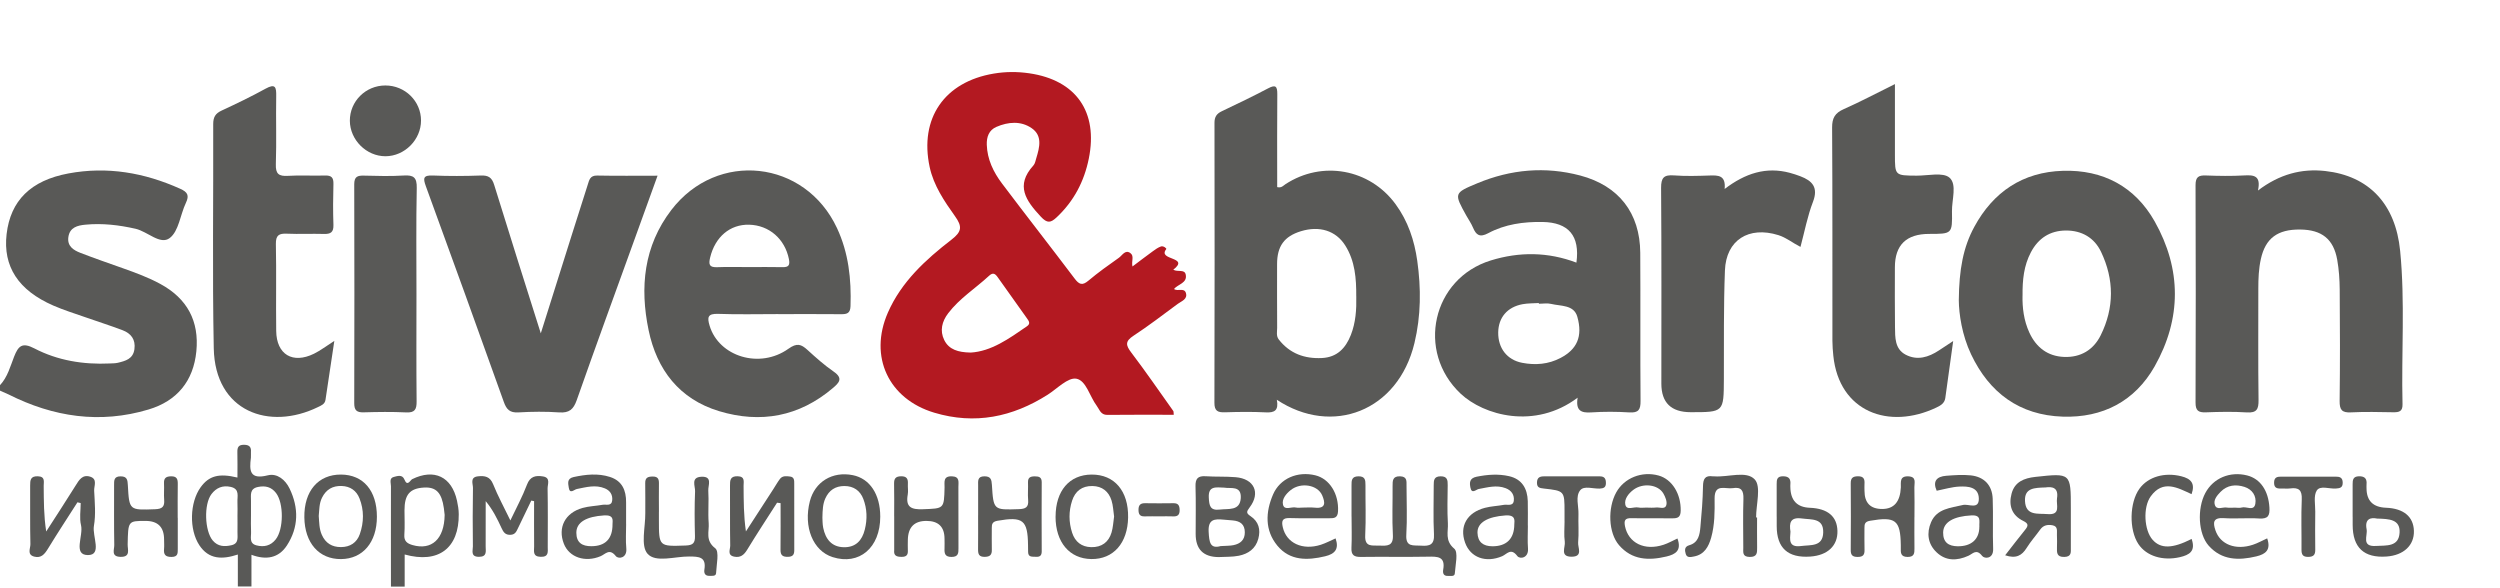 <?xml version="1.0" encoding="UTF-8"?> <svg xmlns="http://www.w3.org/2000/svg" width="685" height="161" viewBox="0 0 685 161" fill="none"><path d="M0 105.54C2.08 103.32 2.81 100.41 3.87 97.71C5.02 94.8 6.06 93.72 9.41 95.46C15.8 98.79 22.83 99.93 30.07 99.59C30.82 99.55 31.58 99.57 32.3 99.4C34.39 98.89 36.46 98.36 36.83 95.69C37.2 93.02 35.9 91.36 33.59 90.48C30.22 89.2 26.78 88.12 23.38 86.92C20.45 85.89 17.46 84.97 14.62 83.73C5.01 79.55 0.78 73 1.81 64.14C2.88 54.96 8.44 49.44 18.76 47.52C29.42 45.54 39.56 47.31 49.37 51.72C51.4 52.63 51.92 53.53 50.93 55.6C49.39 58.84 48.99 63.33 46.51 65.22C43.91 67.21 40.42 63.42 37.13 62.68C32.57 61.65 28.05 61.12 23.42 61.56C21.26 61.76 19.11 62.28 18.73 64.96C18.38 67.45 20.13 68.55 22.05 69.29C25.88 70.77 29.75 72.11 33.62 73.48C37.14 74.73 40.64 76.01 43.93 77.8C51.32 81.81 54.61 88 53.8 96.26C53 104.4 48.52 109.86 40.71 112.2C27.39 116.2 14.6 114.25 2.33 108.07C1.57 107.71 0.78 107.38 0 107.03C0 106.53 0 106.04 0 105.54Z" fill="#595957"></path><path d="M65.169 160.7V151.94C60.859 153.36 57.199 153.29 54.619 149.39C51.779 145.09 51.969 137.65 54.989 133.49C57.239 130.39 59.959 129.61 65.059 130.85C65.059 128.47 65.099 126.18 65.039 123.9C65.009 122.57 65.329 121.85 66.889 121.87C68.409 121.89 68.869 122.56 68.759 123.92C68.719 124.41 68.809 124.92 68.749 125.41C68.309 128.89 68.339 131.51 73.369 130.24C75.949 129.59 78.199 131.48 79.349 133.87C81.889 139.15 81.839 144.49 78.609 149.46C76.339 152.95 72.889 153.51 68.899 152.01V160.7H65.149H65.169ZM65.069 141.32C65.069 140.08 65.119 138.84 65.059 137.6C64.979 135.99 65.759 133.98 63.219 133.41C61.019 132.91 59.269 133.65 57.959 135.36C55.809 138.15 56.069 145.48 58.299 148.11C59.719 149.77 61.509 149.83 63.419 149.39C65.509 148.91 65.039 147.21 65.069 145.79C65.099 144.3 65.069 142.81 65.069 141.32ZM68.769 141.24C68.769 142.72 68.709 144.21 68.789 145.69C68.859 147.08 68.189 148.87 70.229 149.42C72.289 149.97 74.159 149.57 75.559 147.78C77.729 145.02 77.789 137.89 75.629 135.08C74.359 133.43 72.709 133.01 70.679 133.43C68.369 133.91 68.779 135.61 68.769 137.17C68.769 138.53 68.769 139.89 68.769 141.25V141.24Z" fill="#595957"></path><path d="M107.12 160.7C107.12 151.54 107.09 142.37 107.12 133.21C107.12 132.32 106.57 131.01 107.91 130.68C108.86 130.44 110.22 129.92 110.81 131.39C111.63 133.45 112.41 131.55 112.94 131.29C118.95 128.33 123.78 130.6 125.22 137.2C125.48 138.4 125.69 139.64 125.7 140.87C125.79 150.18 120.17 154.51 110.88 151.93V160.72H107.13L107.12 160.7ZM121.84 141.14C121.79 140.73 121.72 139.99 121.62 139.25C121.02 134.99 119.49 133.4 116.18 133.59C112.29 133.81 110.83 135.52 110.83 139.84C110.83 142.07 110.95 144.31 110.79 146.53C110.66 148.3 111.61 148.94 113.04 149.35C118.25 150.85 121.74 147.72 121.83 141.13L121.84 141.14Z" fill="#595957"></path><path d="M310.279 73.03C312.139 71.63 313.989 70.21 315.879 68.84C316.569 68.33 317.299 67.82 318.099 67.53C318.709 67.3 319.729 68.03 319.549 68.26C317.039 71.43 326.179 70.26 321.479 73.9C322.709 74.62 324.569 73.68 324.889 75.23C325.379 77.56 322.759 77.87 321.669 79.18C322.689 79.95 324.469 78.73 324.939 80.28C325.459 82 323.719 82.51 322.689 83.27C318.689 86.23 314.729 89.27 310.569 92C308.289 93.49 308.419 94.57 309.949 96.57C313.929 101.81 317.659 107.24 321.479 112.61C321.599 112.78 321.539 113.06 321.609 113.65C315.509 113.65 309.459 113.61 303.399 113.68C301.569 113.7 301.269 112.2 300.499 111.18C298.579 108.63 297.609 104.23 294.899 103.76C292.599 103.37 289.659 106.5 287.049 108.16C277.409 114.28 267.129 116.41 255.999 113.08C243.449 109.33 238.019 97.7 243.269 85.68C246.969 77.21 253.629 71.14 260.739 65.64C263.589 63.44 263.669 62.04 261.679 59.25C258.739 55.13 255.819 50.84 254.729 45.77C251.869 32.41 258.779 22.42 272.309 20.16C275.529 19.62 278.789 19.61 282.009 20.08C294.889 21.96 300.929 30.69 298.329 43.47C297.059 49.73 294.239 55.11 289.549 59.52C287.909 61.06 286.959 61.29 285.159 59.34C281.119 54.99 278.129 50.86 283.149 45.34C283.619 44.83 283.739 43.99 283.959 43.28C284.849 40.35 285.679 37.19 282.679 35.12C279.719 33.08 276.259 33.37 273.029 34.76C270.959 35.65 270.309 37.51 270.379 39.67C270.509 43.68 272.199 47.15 274.529 50.25C281.109 58.99 287.859 67.6 294.449 76.33C295.689 77.97 296.539 78.32 298.229 76.9C300.889 74.66 303.739 72.63 306.589 70.62C307.499 69.98 308.299 68.34 309.689 69.32C310.869 70.15 309.949 71.49 310.299 73.04L310.279 73.03ZM265.919 96.61C271.619 96.29 276.479 92.78 281.399 89.39C282.489 88.64 281.839 87.87 281.369 87.2C278.719 83.45 276.029 79.73 273.379 75.97C272.699 75 272.089 74.57 271.029 75.54C267.299 79 262.909 81.74 259.789 85.85C258.099 88.08 257.459 90.6 258.719 93.17C260.019 95.8 262.539 96.54 265.919 96.6V96.61Z" fill="#B31921"></path><path d="M349.85 109.52C350.41 112.48 349.22 113.11 346.85 112.99C343.12 112.8 339.37 112.85 335.63 112.97C333.65 113.03 332.74 112.61 332.75 110.35C332.82 84.78 332.81 59.2 332.77 33.63C332.77 32.03 333.36 31.15 334.77 30.48C339.04 28.45 343.3 26.4 347.48 24.2C349.55 23.11 349.99 23.67 349.98 25.79C349.91 33.73 349.95 41.68 349.95 49.63C349.95 50.2 349.95 50.77 349.95 51.27C351.14 51.56 351.61 50.87 352.2 50.48C362.26 43.89 375.31 46.26 382.41 55.98C385.79 60.6 387.54 65.86 388.33 71.46C389.39 79.01 389.36 86.52 387.56 94C383.06 112.71 365 119.56 349.86 109.54L349.85 109.52ZM371.61 81.2C371.64 76.33 371.29 71.51 368.59 67.25C366.02 63.18 361.5 61.8 356.43 63.36C351.87 64.77 349.93 67.45 349.92 72.35C349.92 78.17 349.9 83.99 349.94 89.81C349.94 90.89 349.62 92.05 350.4 93.04C353.41 96.88 357.46 98.34 362.22 98.1C366.36 97.89 368.71 95.4 370.13 91.79C371.47 88.38 371.7 84.81 371.62 81.2H371.61Z" fill="#595957"></path><path d="M432.28 108.96C420.53 117.8 406.54 113.8 400.22 107.87C387.96 96.34 392.42 76.31 408.48 71.36C416.32 68.94 424.19 69.02 431.94 71.96C432.94 64.61 429.81 60.93 422.63 60.82C417.44 60.74 412.37 61.43 407.78 63.89C405.44 65.14 404.46 64.41 403.59 62.34C403.11 61.2 402.39 60.17 401.78 59.09C398.37 52.95 398.35 52.9 404.8 50.21C413.94 46.4 423.38 45.55 432.98 48.09C443.57 50.9 449.35 58.38 449.43 69.24C449.52 82.78 449.4 96.31 449.51 109.85C449.53 112.22 448.99 113.16 446.44 113C442.96 112.78 439.44 112.77 435.96 113C433.23 113.18 431.69 112.53 432.27 108.96H432.28ZM421.65 83.23C421.65 83.16 421.65 83.1 421.65 83.03C420.16 83.13 418.64 83.08 417.18 83.35C412.98 84.13 410.56 87.02 410.51 91.1C410.46 95.37 412.9 98.61 417.07 99.41C420.69 100.11 424.27 99.83 427.62 98.06C432.07 95.72 433.73 92.22 432.18 86.77C431.23 83.46 427.65 83.92 425.01 83.27C423.95 83.01 422.78 83.23 421.65 83.23Z" fill="#595957"></path><path d="M618.68 52.2C624.58 47.73 630.6 46.13 637.14 46.86C649.1 48.2 656.38 55.89 657.64 68.73C659.02 82.72 657.95 96.76 658.29 110.77C658.34 112.74 657.35 112.98 655.76 112.96C651.89 112.9 648.02 112.79 644.16 112.99C641.66 113.12 641.03 112.27 641.06 109.86C641.19 99.68 641.16 89.5 641.08 79.33C641.06 76.61 640.87 73.86 640.4 71.19C639.39 65.49 636.16 62.95 630.26 62.89C624.04 62.82 620.74 65.29 619.48 70.95C618.88 73.63 618.78 76.35 618.78 79.09C618.79 89.27 618.71 99.45 618.84 109.62C618.87 112.1 618.37 113.18 615.61 113C611.88 112.76 608.13 112.84 604.39 112.98C602.33 113.06 601.57 112.48 601.58 110.3C601.65 90.44 601.66 70.58 601.58 50.72C601.58 48.49 602.4 48 604.41 48.08C607.9 48.21 611.4 48.27 614.88 48.07C617.57 47.91 619.57 48.11 618.68 52.21V52.2Z" fill="#595957"></path><path d="M536.711 82.27C536.791 73.8 537.931 67.74 540.951 62.17C546.151 52.57 554.241 47.13 565.251 46.8C576.241 46.47 585.001 51.14 590.381 60.67C597.751 73.75 597.771 87.3 590.371 100.39C584.961 109.95 576.121 114.52 565.181 114.16C553.371 113.77 545.081 107.65 540.081 97.09C537.541 91.72 536.751 85.97 536.711 82.27ZM554.171 80.98C554.101 84.26 554.511 87.82 556.051 91.15C557.921 95.19 561.061 97.63 565.591 97.8C570.111 97.97 573.591 95.88 575.581 91.89C579.331 84.33 579.301 76.59 575.691 69.01C573.841 65.12 570.401 63.14 566.041 63.16C561.681 63.19 558.491 65.28 556.461 69.13C554.551 72.75 554.131 76.66 554.181 80.99L554.171 80.98Z" fill="#595957"></path><path d="M213.25 86.06C207.76 86.06 202.26 86.2 196.78 86C193.9 85.9 193.73 86.92 194.44 89.27C196.99 97.7 208.16 101.18 216.03 95.56C218.37 93.89 219.51 94.3 221.26 95.89C223.56 97.99 225.9 100.08 228.45 101.84C231.11 103.68 229.88 104.91 228.2 106.33C218.99 114.16 208.42 116.09 197.05 112.66C186.12 109.36 179.97 101.29 177.72 90.48C175.28 78.76 176.37 67.42 183.95 57.53C196.52 41.13 220.59 43.81 229.33 62.48C232.52 69.3 233.29 76.49 233.04 83.9C232.97 85.81 232.1 86.11 230.48 86.09C224.74 86.03 219 86.07 213.26 86.07L213.25 86.06ZM205.09 73.18C208.19 73.18 211.3 73.13 214.4 73.2C216.1 73.24 216.49 72.66 216.16 70.98C215.06 65.5 210.77 61.71 205.27 61.57C199.99 61.44 195.94 64.94 194.58 70.55C194.11 72.48 194.34 73.3 196.53 73.21C199.38 73.09 202.24 73.18 205.09 73.18Z" fill="#595957"></path><path d="M148.18 91.33C151.06 82.19 153.79 73.48 156.54 64.78C158.03 60.05 159.55 55.34 161.04 50.61C161.45 49.3 161.68 48.06 163.62 48.1C168.96 48.21 174.3 48.14 180.17 48.14C177.97 54.22 175.92 59.89 173.87 65.57C168.56 80.26 163.2 94.92 158.02 109.65C157.13 112.17 155.98 113.18 153.24 113C149.52 112.74 145.75 112.78 142.02 113C139.69 113.13 138.78 112.19 138.05 110.14C131 90.42 123.88 70.72 116.69 51.04C115.87 48.8 115.95 47.98 118.64 48.09C123 48.27 127.37 48.25 131.73 48.09C133.81 48.01 134.79 48.63 135.41 50.67C139.53 64.05 143.78 77.39 148.18 91.34V91.33Z" fill="#595957"></path><path d="M91.601 93.44C90.741 99.18 89.971 104.38 89.181 109.58C89.001 110.75 87.991 111.12 87.121 111.54C73.801 118.05 58.911 112.84 58.571 95.43C58.171 74.96 58.491 54.47 58.421 33.98C58.421 32.09 59.021 31.09 60.721 30.3C64.781 28.42 68.821 26.47 72.741 24.31C75.501 22.79 75.721 23.93 75.681 26.34C75.571 32.55 75.791 38.76 75.581 44.96C75.491 47.66 76.371 48.34 78.931 48.18C82.281 47.96 85.671 48.21 89.031 48.09C90.841 48.03 91.411 48.67 91.361 50.44C91.251 54.16 91.231 57.89 91.361 61.61C91.431 63.65 90.591 64.16 88.731 64.1C85.371 64 81.991 64.18 78.631 64.03C76.451 63.93 75.551 64.43 75.591 66.86C75.751 74.8 75.581 82.75 75.681 90.69C75.761 97.14 80.191 99.79 86.031 96.92C87.781 96.06 89.361 94.84 91.601 93.41V93.44Z" fill="#595957"></path><path d="M535.17 93.46C534.4 99.05 533.71 104.06 533.01 109.07C532.81 110.49 531.74 111.11 530.58 111.66C517.6 117.85 503.91 112.88 502.33 97.47C502.19 96.12 502.09 94.75 502.08 93.39C502.06 73.91 502.12 54.43 502 34.95C501.98 32.32 502.81 30.95 505.19 29.9C509.71 27.9 514.08 25.58 519.21 23.04C519.21 29.85 519.21 36.09 519.21 42.33C519.21 48.12 519.21 48.09 525.15 48.13C528.24 48.15 532.36 47.12 534.16 48.68C536.27 50.52 534.79 54.73 534.84 57.9C534.95 64.09 534.87 64.09 528.58 64.09C522.327 64.09 519.2 67.14 519.2 73.24C519.2 78.7 519.15 84.16 519.23 89.62C519.27 92.46 519.15 95.6 522.14 97.18C525.33 98.86 528.43 97.89 531.29 96C532.4 95.27 533.51 94.54 535.15 93.46H535.17Z" fill="#595957"></path><path d="M472.561 51.77C478.181 47.49 483.911 45.61 490.431 47.36C491.391 47.62 492.331 47.93 493.261 48.28C496.601 49.54 498.271 51.36 496.751 55.32C495.251 59.2 494.481 63.37 493.331 67.65C491.141 66.54 489.421 65.09 487.261 64.42C479.161 61.9 472.951 65.75 472.631 74.11C472.251 84.02 472.381 93.96 472.341 103.88C472.301 112.94 472.341 112.94 463.251 112.94C457.891 112.94 455.211 110.333 455.211 105.12C455.211 87.25 455.281 69.38 455.141 51.51C455.121 48.67 455.911 47.85 458.681 48.06C461.901 48.3 465.161 48.2 468.401 48.09C470.771 48.01 472.921 47.99 472.551 51.78L472.561 51.77Z" fill="#595957"></path><path d="M114.111 80.56C114.111 90.37 114.051 100.18 114.151 109.99C114.171 112.18 113.671 113.12 111.261 113C107.401 112.81 103.521 112.87 99.661 112.98C97.731 113.04 97.051 112.42 97.061 110.46C97.111 90.47 97.121 70.48 97.061 50.49C97.061 48.34 98.001 48.08 99.761 48.12C103.381 48.21 107.011 48.32 110.611 48.09C113.321 47.92 114.251 48.61 114.191 51.51C113.991 61.19 114.111 70.88 114.111 80.56Z" fill="#595957"></path><path d="M370.319 141.54C370.319 138.69 370.339 135.83 370.319 132.98C370.299 131.63 370.359 130.53 372.209 130.51C374.049 130.49 374.149 131.55 374.139 132.92C374.109 137.51 374.299 142.11 374.069 146.7C373.899 150 375.989 149.41 377.929 149.49C380.049 149.57 381.829 149.71 381.649 146.57C381.399 142.12 381.609 137.64 381.569 133.17C381.559 131.69 381.569 130.44 383.649 130.51C385.599 130.58 385.379 131.88 385.389 133.11C385.389 137.58 385.599 142.06 385.329 146.51C385.109 150.02 387.309 149.35 389.379 149.51C391.779 149.69 393.059 149.23 392.909 146.37C392.669 141.91 392.859 137.44 392.839 132.97C392.839 131.62 392.889 130.52 394.739 130.51C396.579 130.5 396.689 131.57 396.669 132.94C396.639 136.42 396.509 139.9 396.719 143.36C396.859 145.69 395.819 148.11 398.459 150.33C399.619 151.31 398.779 154.79 398.619 157.12C398.559 158.05 397.449 157.77 396.739 157.8C395.469 157.86 395.279 156.97 395.439 156.07C396.079 152.45 393.879 152.47 391.249 152.53C385.139 152.65 379.029 152.51 372.919 152.6C371.029 152.63 370.199 152.12 370.299 150.11C370.439 147.26 370.329 144.4 370.329 141.55L370.319 141.54Z" fill="#595957"></path><path d="M95.859 33.09C95.839 27.76 100.179 23.43 105.579 23.42C110.979 23.41 115.359 27.71 115.359 33.03C115.359 38.28 110.879 42.79 105.639 42.81C100.399 42.83 95.889 38.34 95.859 33.09Z" fill="#595957"></path><path d="M145.561 137.18C144.351 139.69 143.141 142.21 141.931 144.72C141.501 145.61 141.181 146.48 139.871 146.54C138.431 146.6 137.931 145.79 137.431 144.71C136.261 142.18 135.041 139.68 133.081 137.31C133.081 141.45 133.101 145.59 133.071 149.72C133.061 150.99 133.541 152.56 131.251 152.57C128.851 152.57 129.581 150.87 129.571 149.7C129.511 144.37 129.491 139.03 129.591 133.69C129.611 132.56 128.671 130.76 130.981 130.51C132.841 130.31 134.261 130.56 135.111 132.66C136.401 135.87 138.061 138.92 139.841 142.6C141.521 139.05 143.181 136.02 144.381 132.82C145.251 130.48 146.801 130.23 148.771 130.54C150.941 130.89 150.021 132.68 150.041 133.84C150.141 139.17 150.091 144.51 150.081 149.85C150.081 151.18 150.421 152.62 148.161 152.57C145.871 152.52 146.361 150.98 146.351 149.72C146.311 145.59 146.341 141.45 146.341 137.32C146.081 137.27 145.821 137.22 145.561 137.16V137.18Z" fill="#595957"></path><path d="M333.86 152.64C329.693 152.593 327.61 150.48 327.61 146.3C327.61 141.96 327.7 137.61 327.57 133.27C327.51 131.17 328.2 130.35 330.34 130.49C333.07 130.67 335.83 130.52 338.56 130.75C343.64 131.17 345.45 135 342.41 139.02C341.52 140.2 341.4 140.59 342.66 141.43C344.88 142.92 345.46 145.09 344.77 147.64C344.03 150.38 342 151.75 339.45 152.27C337.64 152.64 335.73 152.53 333.87 152.64H333.86ZM334.42 149.63C336.01 149.53 337.02 149.57 337.98 149.37C339.86 148.98 341.1 147.94 341.08 145.84C341.07 143.67 339.81 142.78 337.82 142.6C336.96 142.52 336.09 142.46 335.23 142.38C332.75 142.14 330.98 142.28 331.17 145.73C331.33 148.54 331.55 150.42 334.41 149.64L334.42 149.63ZM335.57 133.62C333.11 133.53 331.04 133.07 331.21 136.35C331.32 138.56 331.57 139.96 334.25 139.62C336.62 139.32 339.74 140.06 339.97 136.48C340.19 132.95 337.11 133.93 335.58 133.63L335.57 133.62Z" fill="#595957"></path><path d="M549.41 152.15C551.37 149.64 553.08 147.39 554.86 145.2C555.75 144.11 555.9 143.48 554.38 142.74C551.23 141.21 550.31 138.5 551.17 135.26C552.03 132.01 554.61 131.01 557.68 130.67C567.42 129.61 567.41 129.58 567.41 139.29C567.41 142.89 567.41 146.48 567.41 150.08C567.41 151.31 567.62 152.55 565.64 152.6C563.49 152.66 563.58 151.38 563.61 149.95C563.63 148.83 563.66 147.72 563.6 146.6C563.54 145.56 563.98 144.21 562.35 143.92C561.07 143.7 559.89 143.88 559.04 145.07C557.81 146.78 556.39 148.37 555.28 150.16C553.99 152.22 552.4 153.14 549.42 152.15H549.41ZM560.45 133.56C557.44 133.66 554.67 133.67 554.85 137.3C555.05 141.41 558.4 140.63 561.01 140.86C564.81 141.19 563.33 138.31 563.62 136.54C564.1 133.56 562.28 133.29 560.46 133.56H560.45Z" fill="#595957"></path><path d="M21.221 137.63C18.521 141.86 15.761 146.05 13.151 150.33C12.231 151.83 11.281 153.02 9.361 152.51C7.321 151.96 8.361 150.23 8.331 149.09C8.201 143.76 8.301 138.42 8.261 133.09C8.251 131.56 8.341 130.43 10.371 130.5C12.451 130.57 11.961 132 11.971 133.13C12.011 137.19 11.981 141.26 12.661 145.63C15.351 141.45 18.071 137.28 20.701 133.07C21.661 131.53 22.57 129.93 24.711 130.61C26.791 131.27 25.731 133.15 25.801 134.46C25.961 137.68 26.281 140.98 25.731 144.11C25.241 146.92 28.061 152.12 24.071 152.09C19.921 152.06 22.901 146.78 22.201 143.91C21.731 141.99 22.111 139.87 22.111 137.84C21.811 137.77 21.521 137.7 21.221 137.63Z" fill="#595957"></path><path d="M212.91 137.75C210.17 142.03 207.37 146.28 204.73 150.62C203.84 152.08 202.86 152.87 201.15 152.52C199.18 152.11 200.1 150.52 200.08 149.49C199.98 144.03 200.06 138.57 200.02 133.11C200.01 131.61 200.05 130.44 202.11 130.49C204.18 130.55 203.74 131.95 203.74 133.1C203.77 137.17 203.75 141.24 204.38 145.61C206.88 141.75 209.38 137.9 211.88 134.04C212.49 133.1 213.03 132.12 213.7 131.23C214.4 130.3 215.48 130.45 216.46 130.57C217.67 130.71 217.62 131.68 217.62 132.55C217.62 138.63 217.61 144.71 217.63 150.79C217.63 152.03 217.17 152.55 215.87 152.57C214.45 152.6 213.84 152.13 213.86 150.66C213.91 146.39 213.88 142.12 213.88 137.86C213.56 137.82 213.23 137.78 212.91 137.74V137.75Z" fill="#595957"></path><path d="M418.641 143.98C418.641 146.09 418.511 148.2 418.671 150.3C418.871 152.93 416.431 153.28 415.741 152.35C413.981 150 412.891 151.84 411.591 152.4C407.121 154.31 402.891 152.78 401.431 148.68C399.831 144.2 401.941 140.43 406.891 139.14C408.561 138.7 410.331 138.65 412.031 138.33C413.021 138.15 414.581 138.81 414.781 137.21C414.971 135.62 414.171 134.38 412.541 133.76C410.051 132.81 407.641 133.54 405.191 133.98C404.431 134.12 403.271 135.46 402.901 133.63C402.621 132.27 402.611 131.02 404.601 130.62C407.581 130.02 410.551 129.8 413.481 130.47C417.021 131.28 418.511 133.86 418.611 137.31C418.671 139.54 418.621 141.77 418.621 144C418.621 144 418.631 144 418.641 144V143.98ZM414.921 143.65C414.951 142.73 415.401 141.02 412.471 141.23C407.711 141.56 404.751 143.14 404.831 145.98C404.911 148.53 406.391 149.67 408.921 149.68C412.651 149.69 414.911 147.76 414.921 143.65Z" fill="#595957"></path><path d="M530.65 134.46C529.49 131.84 530.66 130.56 533.28 130.36C535.51 130.19 537.78 130.02 539.98 130.25C543.68 130.65 545.86 132.96 546 136.66C546.17 141.24 545.96 145.84 546.12 150.42C546.21 153.17 543.77 153.17 543.11 152.32C541.52 150.27 540.58 151.72 539.32 152.29C536.24 153.68 533.19 153.77 530.63 151.34C528.2 149.04 527.85 146.03 529.11 143.09C530.71 139.35 534.47 139.18 537.86 138.36C539.37 138 542.26 139.74 542.2 136.6C542.14 133.44 539.27 133.21 536.89 133.32C534.81 133.41 532.75 134.05 530.67 134.46H530.65ZM542.35 144.31C542.24 142.85 543.02 141.07 540.15 141.22C535.38 141.46 532.45 143.02 532.42 145.91C532.39 148.59 533.89 149.66 536.42 149.68C540.16 149.71 542.35 147.75 542.34 144.32L542.35 144.31Z" fill="#595957"></path><path d="M171.559 143.58C171.559 145.81 171.399 148.06 171.609 150.27C171.859 152.95 169.439 153.26 168.729 152.36C166.979 150.16 165.899 151.83 164.58 152.39C160.36 154.19 155.959 152.73 154.499 148.99C152.769 144.57 154.819 140.52 159.609 139.18C161.389 138.68 163.289 138.64 165.119 138.31C166.099 138.14 167.589 138.79 167.749 137.06C167.889 135.55 167.169 134.42 165.749 133.82C163.159 132.73 160.61 133.49 158.05 133.99C157.3 134.14 156.109 135.51 155.839 133.59C155.689 132.49 155.259 131.13 157.179 130.71C160.509 129.99 163.829 129.63 167.119 130.68C170.469 131.75 171.58 134.36 171.55 137.63C171.53 139.61 171.55 141.6 171.55 143.58H171.559ZM167.83 143.61C167.85 142.62 168.279 141.05 165.539 141.22C160.709 141.52 157.899 143.07 157.919 146C157.939 148.71 159.53 149.67 162.02 149.66C165.78 149.66 167.87 147.71 167.83 143.6V143.61Z" fill="#595957"></path><path d="M459.63 147.56C460.8 150.83 459.13 151.88 456.62 152.48C451.73 153.65 447.15 153.47 443.61 149.37C440.7 145.99 440.45 139.24 442.85 134.91C445.05 130.95 449.87 129.03 454.44 130.29C458.18 131.32 460.62 135.38 460.51 139.97C460.47 141.7 459.73 142.04 458.23 142.02C454.49 141.96 450.76 142.06 447.02 141.98C445.3 141.94 444.92 142.53 445.25 144.19C446.19 148.79 450.6 150.99 455.83 149.26C457.11 148.84 458.31 148.15 459.61 147.55L459.63 147.56ZM451.1 139.08C451.97 139.08 452.85 139.17 453.7 139.06C454.71 138.92 456.22 139.71 456.58 138.36C456.83 137.45 456.31 136.16 455.78 135.24C454.31 132.7 450.12 132.25 447.53 134.22C446.17 135.25 445.01 136.78 445.34 138.28C445.71 139.96 447.65 138.79 448.87 139.05C449.58 139.2 450.35 139.08 451.1 139.08Z" fill="#595957"></path><path d="M365.959 147.54C366.949 150.42 365.789 151.77 363.089 152.42C358.219 153.59 353.449 153.67 350.019 149.54C346.519 145.32 346.739 140.31 348.819 135.48C350.719 131.09 355.519 129.05 360.389 130.23C364.339 131.19 366.869 135.37 366.619 140.11C366.519 141.93 365.579 142.02 364.199 142C360.589 141.96 356.969 142.07 353.359 141.95C351.309 141.88 351.109 142.79 351.479 144.44C352.469 148.8 356.859 150.88 361.919 149.26C363.309 148.81 364.619 148.1 365.949 147.52L365.959 147.54ZM356.909 139.08C358.019 139.08 359.139 138.98 360.239 139.1C363.389 139.44 363.089 137.63 362.289 135.75C361.049 132.83 356.439 132.07 353.669 134.27C352.369 135.3 351.159 136.78 351.549 138.31C351.969 139.96 353.859 138.77 355.069 139.06C355.649 139.2 356.299 139.08 356.909 139.08Z" fill="#595957"></path><path d="M621.211 147.51C622.301 150.66 620.791 151.84 618.231 152.45C613.371 153.61 608.771 153.54 605.181 149.52C602.301 146.29 601.971 139.36 604.261 135.08C606.441 131 611.021 129.08 615.721 130.27C619.381 131.2 621.551 134.51 621.821 139.06C621.951 141.25 621.491 142.22 619.041 142.07C615.821 141.86 612.561 142.19 609.341 141.97C606.351 141.77 606.321 143.2 607.031 145.31C608.341 149.19 612.541 150.84 617.301 149.26C618.581 148.84 619.781 148.16 621.211 147.51ZM612.371 139.09C612.991 139.09 613.661 139.24 614.231 139.06C615.491 138.67 617.581 140.19 617.961 138.03C618.331 135.92 617.121 134.09 614.991 133.41C612.631 132.66 610.291 132.86 608.421 134.78C607.451 135.78 606.411 137.01 606.871 138.36C607.381 139.89 609.021 138.87 610.141 139.07C610.861 139.2 611.631 139.09 612.381 139.09H612.371Z" fill="#595957"></path><path d="M245 141.44C245 138.47 245.05 135.49 244.98 132.52C244.95 131.11 245.43 130.52 246.9 130.5C248.43 130.48 248.84 131.2 248.76 132.56C248.7 133.55 248.9 134.57 248.72 135.53C248.09 139 249.74 139.65 252.87 139.53C258.67 139.31 258.67 139.48 258.81 133.56C258.84 132.15 258.34 130.42 260.83 130.51C263.06 130.59 262.59 132.16 262.6 133.44C262.63 139.02 262.6 144.59 262.62 150.17C262.62 151.49 262.64 152.59 260.74 152.6C258.89 152.61 258.74 151.62 258.8 150.25C258.84 149.38 258.8 148.52 258.8 147.65C258.8 144.37 257.146 142.73 253.84 142.73C250.533 142.73 248.836 144.437 248.75 147.85C248.75 148.84 248.7 149.84 248.75 150.82C248.82 152.06 248.35 152.59 247.04 152.58C245.7 152.58 244.83 152.29 245.01 150.74C245.02 150.62 245.01 150.49 245.01 150.37C245.01 147.4 245.01 144.42 245.01 141.45L245 141.44Z" fill="#595957"></path><path d="M103.271 141.58C103.271 148.6 99.41 153.15 93.43 153.19C87.4 153.23 83.49 148.78 83.391 141.75C83.29 134.54 87.201 129.99 93.451 130.03C99.55 130.07 103.271 134.45 103.271 141.58ZM87.341 141.44C87.481 143.15 87.441 144.88 88.171 146.52C89.191 148.84 90.99 149.92 93.441 149.9C95.921 149.89 97.77 148.7 98.591 146.35C99.721 143.11 99.77 139.78 98.501 136.56C97.66 134.42 95.96 133.24 93.621 133.16C91.15 133.07 89.35 134.12 88.231 136.37C87.43 137.99 87.501 139.72 87.331 141.44H87.341Z" fill="#595957"></path><path d="M289.231 141.54C289.241 134.46 293.021 130.06 299.111 130.03C305.361 130 309.231 134.54 309.101 141.79C308.981 148.82 305.061 153.26 299.031 153.18C293.041 153.11 289.211 148.56 289.221 141.53L289.231 141.54ZM305.261 141.52C305.041 140.03 305.001 138.52 304.561 137.13C303.781 134.67 302.011 133.21 299.321 133.17C296.471 133.12 294.601 134.57 293.751 137.2C292.811 140.09 292.821 143.06 293.761 145.96C294.571 148.45 296.341 149.87 299.001 149.92C301.831 149.98 303.761 148.58 304.561 145.91C304.981 144.51 305.041 143 305.261 141.53V141.52Z" fill="#595957"></path><path d="M180.54 140.22C180.54 140.96 180.54 141.71 180.54 142.45C180.54 149.8 180.54 149.72 187.89 149.47C189.87 149.4 190.47 148.79 190.42 146.89C190.31 142.8 190.28 138.7 190.45 134.62C190.51 133.19 189.2 130.76 192.19 130.63C195.33 130.49 193.98 133.01 194.07 134.41C194.26 137.37 193.95 140.37 194.18 143.33C194.36 145.63 193.17 148.08 195.97 150.22C197.13 151.11 196.32 154.67 196.21 157.01C196.16 157.98 195.1 157.75 194.39 157.78C193.19 157.83 192.85 157.04 193 156.09C193.58 152.55 191.5 152.5 188.82 152.48C184.89 152.45 179.64 154.26 177.42 151.72C175.48 149.51 176.86 144.41 176.81 140.58C176.78 137.85 176.86 135.12 176.79 132.4C176.75 130.85 177.55 130.57 178.87 130.57C180.21 130.57 180.56 131.21 180.55 132.4C180.51 135 180.54 137.61 180.55 140.21L180.54 140.22Z" fill="#595957"></path><path d="M481.44 141.79C481.44 144.52 481.41 147.25 481.45 149.98C481.47 151.45 481.49 152.65 479.38 152.6C477.35 152.56 477.66 151.27 477.66 150.07C477.65 145.6 477.55 141.14 477.7 136.68C477.77 134.45 477.14 133.36 474.8 133.75C472.8 134.08 469.76 132.39 469.8 136.59C469.84 140.17 469.85 143.8 468.86 147.31C468.16 149.8 466.98 151.96 464.13 152.48C463.34 152.63 462.23 152.93 461.9 151.8C461.64 150.9 461.43 149.8 462.84 149.4C465.39 148.68 465.72 146.5 465.91 144.4C466.25 140.7 466.56 136.99 466.62 133.27C466.65 131.24 467.16 130.19 469.35 130.52C469.47 130.54 469.6 130.52 469.72 130.52C473.53 130.81 478.52 128.88 480.81 131.38C482.6 133.33 481.17 138.21 481.17 141.79H481.45H481.44Z" fill="#595957"></path><path d="M241.19 141.58C241.19 150.09 235.43 154.97 228.14 152.65C222.76 150.94 220.09 144.39 221.9 137.34C223.28 132 228.08 129.08 233.65 130.19C238.33 131.12 241.19 135.44 241.19 141.57V141.58ZM225.34 141.81C225.38 142.41 225.34 143.55 225.56 144.63C226.19 147.72 227.89 149.91 231.28 149.94C234.46 149.97 236.21 148.11 236.96 145.09C237.67 142.23 237.58 139.42 236.55 136.71C235.68 134.43 233.9 133.18 231.38 133.17C228.89 133.17 227.16 134.31 226.13 136.59C225.45 138.11 225.39 139.7 225.34 141.81Z" fill="#595957"></path><path d="M48.71 141.87C48.71 144.72 48.7 147.57 48.71 150.42C48.71 151.6 48.75 152.58 47.03 152.6C45.36 152.62 44.8 151.99 44.95 150.43C45.03 149.57 44.96 148.7 44.96 147.83C44.96 144.43 43.267 142.73 39.88 142.73C35.07 142.73 35.11 142.73 34.98 149.19C34.95 150.58 35.86 152.65 33 152.58C30.34 152.51 31.34 150.56 31.31 149.34C31.21 143.89 31.27 138.44 31.26 132.99C31.26 131.71 31.16 130.49 33.09 130.52C34.88 130.54 34.95 131.57 35.03 132.95C35.41 139.87 35.44 139.79 42.49 139.53C44.48 139.46 45.13 138.82 44.98 136.93C44.86 135.45 45.02 133.96 44.94 132.47C44.86 131.01 45.47 130.53 46.89 130.51C48.46 130.49 48.73 131.28 48.71 132.6C48.66 135.7 48.69 138.79 48.69 141.89L48.71 141.87Z" fill="#595957"></path><path d="M524.55 141.69C524.55 144.54 524.52 147.39 524.56 150.24C524.58 151.6 524.5 152.63 522.64 152.6C520.72 152.57 520.79 151.4 520.82 150.11C520.82 149.86 520.82 149.61 520.82 149.37C520.71 142.48 519.4 141.49 512.38 142.69C510.99 142.93 510.85 143.58 510.86 144.66C510.88 146.64 510.81 148.63 510.88 150.61C510.93 151.99 510.51 152.6 509 152.6C507.51 152.6 507.08 152.04 507.1 150.64C507.15 144.57 507.15 138.5 507.1 132.43C507.09 130.95 507.68 130.52 509.08 130.5C510.67 130.48 510.96 131.3 510.87 132.6C510.83 133.22 510.87 133.84 510.87 134.46C510.87 137.793 512.487 139.46 515.72 139.46C518.954 139.46 520.657 137.483 520.83 133.53C520.86 132.08 520.46 130.41 522.9 130.52C525.2 130.62 524.51 132.31 524.54 133.51C524.62 136.23 524.56 138.96 524.56 141.69H524.55Z" fill="#595957"></path><path d="M268.011 141.23C268.011 138.51 268.001 135.78 268.011 133.06C268.011 131.85 267.751 130.51 269.741 130.51C271.461 130.51 271.691 131.39 271.781 132.85C272.211 139.81 272.251 139.74 279.131 139.51C281.011 139.45 281.881 139 281.711 137C281.571 135.4 281.741 133.78 281.671 132.17C281.621 130.79 282.391 130.52 283.541 130.52C284.681 130.52 285.441 130.75 285.431 132.14C285.391 138.46 285.401 144.77 285.431 151.09C285.431 152.22 284.921 152.64 283.831 152.56C282.881 152.49 281.721 152.78 281.701 151.24C281.701 150.62 281.691 150 281.681 149.38C281.591 142.46 280.291 141.47 273.311 142.69C271.961 142.93 271.731 143.55 271.751 144.65C271.771 146.63 271.701 148.61 271.761 150.59C271.811 152.01 271.271 152.56 269.811 152.58C268.221 152.6 267.981 151.81 267.991 150.51C268.031 147.41 268.001 144.32 268.001 141.22L268.011 141.23Z" fill="#595957"></path><path d="M644.62 141.61C644.62 138.64 644.64 135.68 644.62 132.71C644.61 131.48 644.74 130.54 646.36 130.5C648.04 130.47 648.58 131.25 648.43 132.77C648.4 133.14 648.43 133.51 648.43 133.88C648.47 137.24 650.246 138.987 653.76 139.12C658.58 139.31 661.29 141.55 661.41 145.45C661.53 149.41 658.6 152.16 653.91 152.49C647.723 152.93 644.63 150.04 644.63 143.82C644.63 143.08 644.63 142.34 644.63 141.6L644.62 141.61ZM651.32 142.09C649.64 141.73 647.88 142.09 648.45 145.01C648.79 146.77 646.9 149.86 651.04 149.59C653.85 149.41 657.29 149.92 657.49 145.9C657.66 142.29 654.64 142.18 651.33 142.09H651.32Z" fill="#595957"></path><path d="M486.809 141.56C486.809 138.59 486.829 135.63 486.809 132.66C486.799 131.43 486.899 130.5 488.539 130.5C490.239 130.5 490.709 131.31 490.559 132.8C490.529 133.04 490.559 133.29 490.559 133.54C490.633 137.127 492.406 138.99 495.879 139.13C500.769 139.32 503.349 141.47 503.459 145.46C503.569 149.52 500.769 152.17 496.019 152.5C489.886 152.933 486.819 150.153 486.819 144.16C486.819 143.29 486.819 142.43 486.819 141.56H486.809ZM490.589 145.67C490.439 147.84 489.999 150.07 493.489 149.61C496.149 149.26 499.449 149.86 499.559 145.91C499.669 141.88 496.379 142.43 493.699 142.06C490.479 141.62 490.229 143.35 490.589 145.67Z" fill="#595957"></path><path d="M600.5 147.65C601.67 151 599.95 152.05 597.25 152.67C592.61 153.73 588.13 152.39 585.92 149.07C583.31 145.14 583.46 137.68 586.22 133.89C588.62 130.6 593.12 129.36 597.65 130.49C600.33 131.16 601.54 132.44 600.49 135.4C596.67 133.65 592.68 131.33 589.3 136C587.12 139.01 587.48 145.31 589.83 147.92C592.06 150.41 595.26 150.34 600.52 147.66L600.5 147.65Z" fill="#595957"></path><path d="M428.68 142.85C428.68 141.98 428.68 141.11 428.68 140.24C428.68 134.52 428.68 134.49 423 133.86C421.87 133.74 421.1 133.6 421.13 132.21C421.16 130.87 421.88 130.52 423.03 130.52C428.14 130.52 433.25 130.54 438.36 130.52C439.71 130.52 440.03 131.25 440.02 132.42C440 133.58 439.37 133.81 438.35 133.87C436.51 133.97 434.04 133 432.97 134.34C431.62 136.03 432.57 138.63 432.5 140.83C432.41 143.43 432.65 146.05 432.41 148.64C432.28 150.02 433.82 152.49 430.69 152.54C427.29 152.59 428.97 149.92 428.75 148.43C428.49 146.61 428.69 144.72 428.69 142.86L428.68 142.85Z" fill="#595957"></path><path d="M632.511 130.6C635.001 130.6 637.481 130.6 639.971 130.6C641.071 130.6 641.871 130.82 641.901 132.21C641.931 133.61 641.181 133.78 640.041 133.86C638.231 134 635.711 132.93 634.781 134.42C633.881 135.87 634.401 138.23 634.381 140.19C634.341 143.65 634.331 147.12 634.381 150.59C634.401 151.98 633.951 152.57 632.471 152.59C630.931 152.61 630.601 151.92 630.611 150.58C630.651 146 630.481 141.42 630.681 136.85C630.791 134.34 629.911 133.5 627.521 133.83C626.671 133.95 625.781 133.81 624.911 133.85C623.701 133.91 623.071 133.52 623.101 132.18C623.131 130.78 623.951 130.59 625.051 130.6C627.541 130.61 630.021 130.6 632.511 130.6Z" fill="#595957"></path><path d="M317.719 141.48C316.349 141.48 314.989 141.44 313.629 141.49C312.289 141.54 311.939 140.84 311.949 139.66C311.949 138.42 312.459 137.86 313.729 137.88C316.339 137.92 318.939 137.92 321.549 137.88C322.899 137.86 323.199 138.59 323.219 139.75C323.239 141.01 322.729 141.55 321.449 141.49C320.209 141.43 318.969 141.48 317.729 141.48H317.719Z" fill="#595957"></path></svg> 